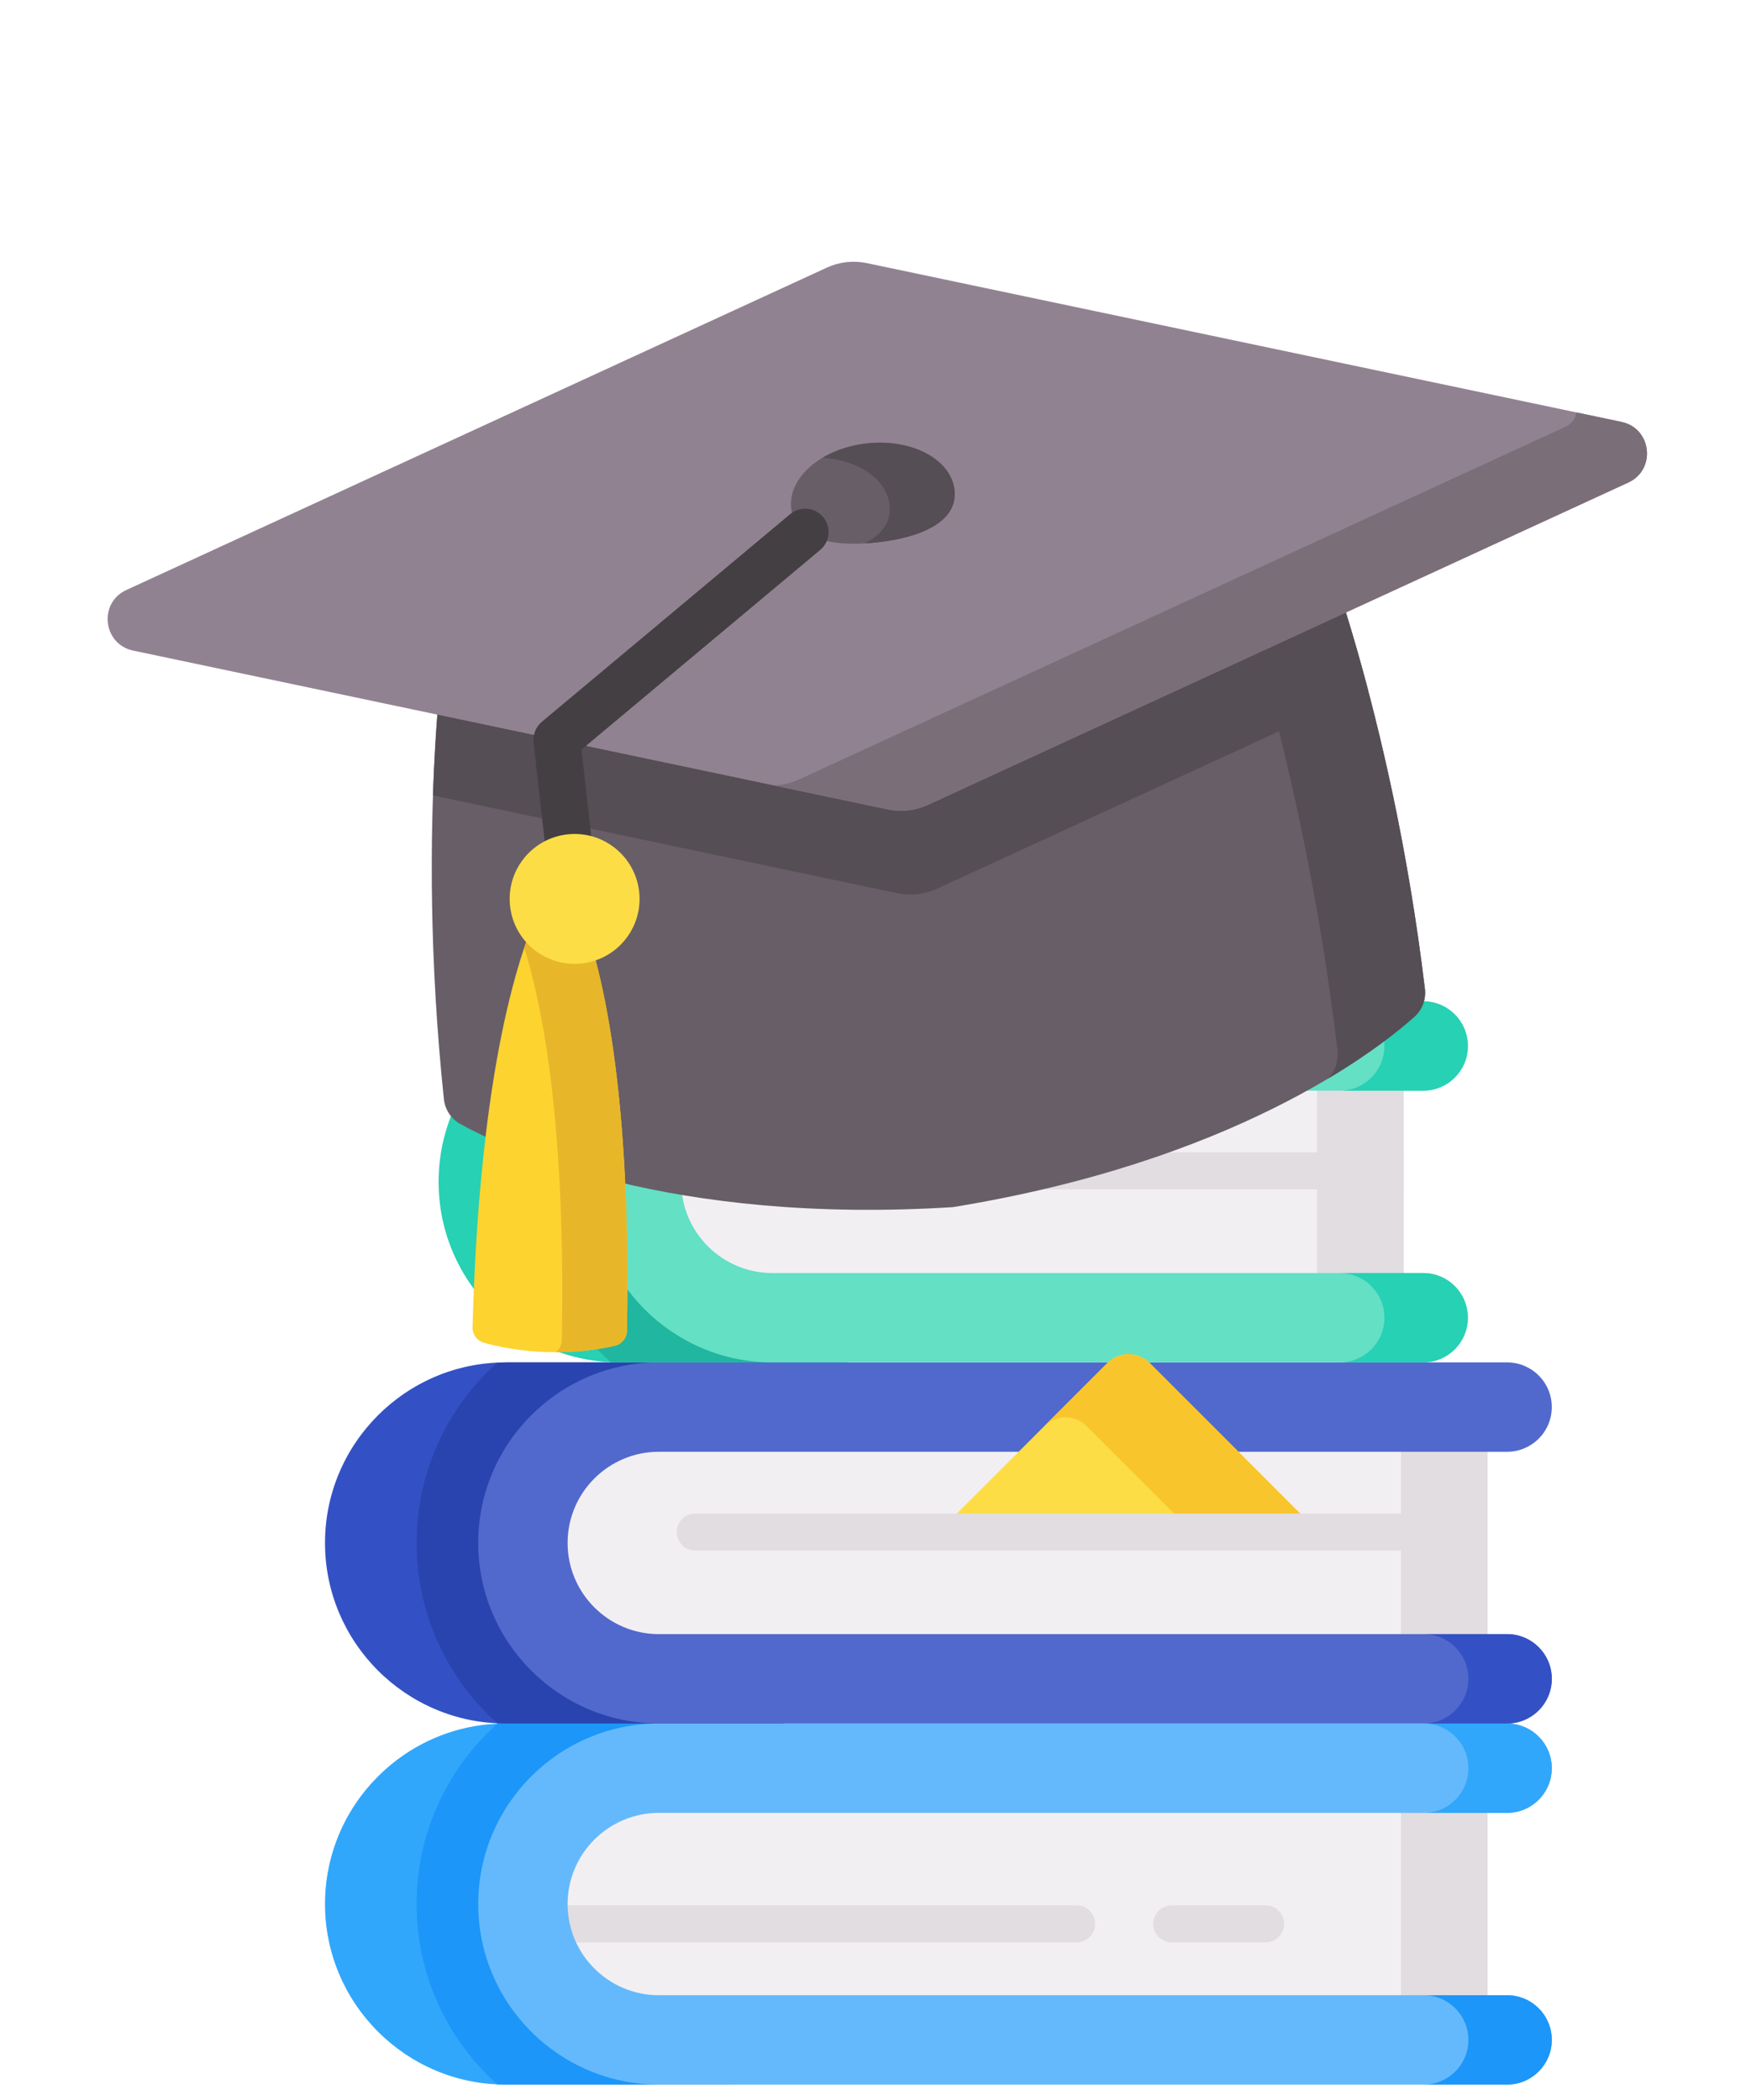 <svg width="69" height="83" viewBox="0 0 69 83" fill="none" xmlns="http://www.w3.org/2000/svg">
<g filter="url(#filter0_di_22_3755)">
<path d="M28.997 61.408H19.979C16.045 61.408 12.844 64.609 12.844 68.543C12.844 72.478 16.045 75.678 19.979 75.678H28.997V61.408Z" fill="#31A7FB"/>
<path d="M29 61.408V75.678H19.982C19.871 75.678 19.761 75.675 19.652 75.67C17.695 73.916 16.463 71.371 16.463 68.543C16.463 65.715 17.695 63.169 19.652 61.416C19.761 61.411 19.871 61.408 19.982 61.408H29Z" fill="#1C96F9"/>
<path d="M58.787 73.636H26.532C23.719 73.636 21.439 71.356 21.439 68.543C21.439 65.73 23.719 63.45 26.532 63.45H58.787V73.636Z" fill="#F2EFF2"/>
<path d="M50.016 70.058H46.303C45.899 70.058 45.571 69.731 45.571 69.327C45.571 68.923 45.899 68.595 46.303 68.595H50.016C50.42 68.595 50.748 68.923 50.748 69.327C50.748 69.731 50.42 70.058 50.016 70.058Z" fill="#E1DDE1"/>
<path d="M42.548 70.058H22.419C22.015 70.058 21.688 69.731 21.688 69.327C21.688 68.923 22.015 68.595 22.419 68.595H42.548C42.952 68.595 43.279 68.923 43.279 69.327C43.279 69.731 42.952 70.058 42.548 70.058Z" fill="#E1DDE1"/>
<path d="M55.364 63.45H58.786V73.636H55.364V63.45Z" fill="#E1DDE1"/>
<path d="M59.56 75.678H26.035C22.1 75.678 18.899 72.477 18.899 68.543C18.899 64.609 22.1 61.408 26.035 61.408H59.56C60.535 61.408 61.325 62.198 61.325 63.174C61.325 64.149 60.535 64.94 59.56 64.94H26.035C24.048 64.94 22.431 66.556 22.431 68.543C22.431 70.53 24.048 72.146 26.035 72.146H59.56C60.535 72.146 61.325 72.937 61.325 73.912C61.325 74.888 60.535 75.678 59.56 75.678Z" fill="#64B9FC"/>
<path d="M61.326 63.174C61.326 64.15 60.535 64.94 59.56 64.94H56.263C57.238 64.94 58.029 64.15 58.029 63.174C58.029 62.199 57.238 61.408 56.263 61.408H59.56C60.535 61.408 61.326 62.199 61.326 63.174Z" fill="#31A7FB"/>
<path d="M61.326 73.912C61.326 74.887 60.535 75.678 59.56 75.678H56.263C57.238 75.678 58.029 74.887 58.029 73.912C58.029 72.937 57.238 72.147 56.263 72.147H59.56C60.535 72.147 61.326 72.937 61.326 73.912Z" fill="#1C96F9"/>
<path d="M30.948 47.137H19.979C16.045 47.137 12.844 50.338 12.844 54.272C12.844 58.206 16.045 61.407 19.979 61.407H30.948V47.137Z" fill="#3351C5"/>
<path d="M30.951 47.137V61.408H19.982C19.871 61.408 19.761 61.405 19.652 61.4C17.695 59.646 16.463 57.1 16.463 54.272C16.463 51.444 17.695 48.898 19.652 47.145C19.761 47.14 19.871 47.137 19.982 47.137H30.951V47.137Z" fill="#2944AE"/>
<path d="M58.787 59.366H26.532C23.719 59.366 21.439 57.085 21.439 54.273C21.439 51.46 23.719 49.18 26.532 49.18H58.787V59.366Z" fill="#F2EFF2"/>
<path d="M55.365 49.18H58.787V59.366H55.365V49.18Z" fill="#E1DDE1"/>
<path d="M59.56 61.407H26.035C22.1 61.407 18.899 58.206 18.899 54.272C18.899 50.338 22.1 47.137 26.035 47.137H59.56C60.535 47.137 61.325 47.927 61.325 48.903C61.325 49.878 60.535 50.669 59.56 50.669H26.035C24.048 50.669 22.431 52.285 22.431 54.272C22.431 56.259 24.048 57.875 26.035 57.875H59.56C60.535 57.875 61.325 58.666 61.325 59.641C61.325 60.617 60.535 61.407 59.56 61.407Z" fill="#5169CD"/>
<path d="M61.326 59.642C61.326 60.616 60.535 61.407 59.56 61.407H56.263C57.238 61.407 58.029 60.616 58.029 59.642C58.029 58.666 57.238 57.876 56.263 57.876H59.56C60.535 57.876 61.326 58.666 61.326 59.642Z" fill="#3351C5"/>
<path d="M33.486 32.866H24.469C20.534 32.866 17.333 36.067 17.333 40.002C17.333 43.936 20.534 47.137 24.469 47.137H33.486V32.866Z" fill="#27D1B3"/>
<path d="M33.485 32.866V47.136H24.468C24.357 47.136 24.247 47.133 24.137 47.129C22.181 45.375 20.948 42.829 20.948 40.001C20.948 37.173 22.18 34.628 24.137 32.874C24.247 32.869 24.357 32.866 24.468 32.866L33.485 32.866Z" fill="#20B69F"/>
<path d="M55.471 45.095H31.02C28.208 45.095 25.927 42.815 25.927 40.002C25.927 37.189 28.208 34.909 31.02 34.909H55.471L55.471 45.095Z" fill="#F2EFF2"/>
<path d="M52.048 34.908H55.471V45.094H52.048V34.908Z" fill="#E1DDE1"/>
<path d="M56.245 47.137H30.523C26.589 47.137 23.388 43.936 23.388 40.002C23.388 36.067 26.589 32.866 30.523 32.866H56.244C57.22 32.866 58.01 33.657 58.01 34.632C58.01 35.608 57.22 36.398 56.244 36.398H30.523C28.536 36.398 26.92 38.015 26.92 40.002C26.92 41.989 28.536 43.605 30.523 43.605H56.244C57.22 43.605 58.01 44.396 58.01 45.371C58.011 46.346 57.22 47.137 56.245 47.137Z" fill="#64E0C4"/>
<path d="M58.009 34.632C58.009 35.608 57.218 36.398 56.243 36.398H52.946C53.921 36.398 54.712 35.608 54.712 34.632C54.712 33.657 53.921 32.866 52.946 32.866H56.243C57.218 32.866 58.009 33.657 58.009 34.632Z" fill="#27D1B3"/>
<path d="M58.008 45.371C58.008 46.346 57.217 47.137 56.242 47.137H52.946C53.92 47.137 54.712 46.346 54.712 45.371C54.712 44.395 53.92 43.605 52.946 43.605H56.242C57.217 43.605 58.008 44.395 58.008 45.371Z" fill="#27D1B3"/>
<path d="M55.471 40.301H38.658C38.254 40.301 37.926 39.974 37.926 39.57C37.926 39.166 38.254 38.838 38.658 38.838H55.471V40.301Z" fill="#E1DDE1"/>
<path d="M35.5 40.301H31.964C31.56 40.301 31.232 39.974 31.232 39.57C31.232 39.166 31.56 38.838 31.964 38.838H35.5C35.904 38.838 36.231 39.166 36.231 39.57C36.231 39.974 35.904 40.301 35.5 40.301Z" fill="#E1DDE1"/>
<path d="M52.114 53.84L45.43 47.157C44.971 46.698 44.227 46.698 43.768 47.157L37.084 53.84H52.114Z" fill="#FDDD45"/>
<path d="M42.935 49.652L47.124 53.84H52.113L45.43 47.157C44.971 46.698 44.227 46.697 43.768 47.156L41.273 49.651C41.732 49.192 42.476 49.193 42.935 49.652Z" fill="#F8C52D"/>
<path d="M58.786 54.572H27.475C27.071 54.572 26.744 54.245 26.744 53.841C26.744 53.437 27.071 53.109 27.475 53.109H58.786V54.572Z" fill="#E1DDE1"/>
<path d="M51.93 13.854L17.703 17.702C17.703 17.702 16.377 25.627 17.542 36.732C17.586 37.147 17.827 37.514 18.193 37.716C20.067 38.75 26.486 41.703 37.652 41.001C48.695 39.206 54.298 34.901 55.896 33.477C56.207 33.2 56.361 32.788 56.312 32.374C54.982 21.287 51.93 13.854 51.93 13.854Z" fill="#685E67"/>
<path d="M56.309 32.374C56.359 32.788 56.205 33.2 55.894 33.478C55.312 33.997 54.199 34.898 52.485 35.92C52.769 35.618 52.906 35.198 52.854 34.771C51.518 23.592 48.648 15.57 48.167 14.277L51.927 13.855C51.927 13.855 54.98 21.287 56.309 32.374Z" fill="#554E55"/>
<path d="M54.066 20.576L37.037 28.414C36.542 28.642 35.986 28.704 35.453 28.592L17.109 24.731C17.258 20.35 17.701 17.702 17.701 17.702L51.928 13.854C51.928 13.854 52.948 16.338 54.066 20.576Z" fill="#554E55"/>
<path d="M32.675 3.871L4.993 16.611C3.882 17.122 4.066 18.755 5.263 19.006L35.082 25.282C35.616 25.394 36.171 25.332 36.667 25.104L64.349 12.364C65.46 11.852 65.276 10.22 64.079 9.968L34.26 3.693C33.726 3.58 33.17 3.643 32.675 3.871Z" fill="#918291"/>
<path d="M64.348 12.364L36.666 25.104C36.171 25.332 35.615 25.395 35.082 25.282L30.578 24.334C30.925 24.322 31.268 24.242 31.587 24.094L61.878 10.154C62.13 10.039 62.267 9.822 62.297 9.593L64.079 9.968C65.276 10.22 65.46 11.853 64.348 12.364Z" fill="#7A6E79"/>
<path d="M37.719 12.663C37.856 13.881 36.466 14.527 34.683 14.727C32.901 14.928 31.402 14.607 31.265 13.388C31.128 12.17 32.462 11.02 34.244 10.819C36.026 10.619 37.583 11.444 37.719 12.663Z" fill="#685E67"/>
<path d="M37.722 12.662C37.859 13.881 36.468 14.527 34.685 14.727C34.51 14.747 34.338 14.761 34.17 14.77C34.838 14.426 35.232 13.926 35.156 13.25C35.041 12.224 33.92 11.477 32.504 11.386C32.989 11.098 33.586 10.893 34.246 10.819C36.029 10.618 37.585 11.445 37.722 12.662Z" fill="#554E55"/>
<path d="M22.963 31.05C22.456 31.107 21.999 30.742 21.942 30.235L21.087 22.633C21.052 22.325 21.175 22.02 21.412 21.821L31.227 13.613C31.617 13.286 32.2 13.338 32.528 13.729C32.855 14.12 32.803 14.703 32.411 15.03L22.978 22.92L23.777 30.029C23.834 30.535 23.47 30.993 22.963 31.05Z" fill="#433F43"/>
<path d="M21.459 28.907C20.532 30.789 18.952 35.464 18.674 45.751C18.666 46.032 18.851 46.283 19.122 46.359C19.633 46.504 20.541 46.705 21.704 46.731C22.866 46.758 23.782 46.599 24.299 46.478C24.574 46.414 24.77 46.172 24.776 45.89C24.968 35.602 23.603 30.86 22.763 28.936L21.459 28.907Z" fill="#FDD330"/>
<path d="M24.777 45.891C24.772 46.172 24.575 46.413 24.302 46.477C23.822 46.59 23.002 46.733 21.963 46.733C22.107 46.622 22.198 46.45 22.202 46.259C22.357 37.954 21.498 33.262 20.719 30.752C20.986 29.954 21.241 29.352 21.461 28.906L22.764 28.936C23.605 30.859 24.97 35.602 24.777 45.891Z" fill="#E7B729"/>
<path d="M22.995 31.37C24.403 31.212 25.417 29.942 25.259 28.533C25.1 27.125 23.83 26.111 22.421 26.269C21.013 26.428 19.999 27.698 20.158 29.107C20.316 30.515 21.586 31.529 22.995 31.37Z" fill="#FDDD45"/>
</g>
<defs>
<filter id="filter0_di_22_3755" x="0.901" y="3.638" width="67.54" height="78.746" filterUnits="userSpaceOnUse" color-interpolation-filters="sRGB">
<feFlood flood-opacity="0" result="BackgroundImageFix"/>
<feColorMatrix in="SourceAlpha" type="matrix" values="0 0 0 0 0 0 0 0 0 0 0 0 0 0 0 0 0 0 127 0" result="hardAlpha"/>
<feOffset dy="3.353"/>
<feGaussianBlur stdDeviation="1.677"/>
<feComposite in2="hardAlpha" operator="out"/>
<feColorMatrix type="matrix" values="0 0 0 0 0 0 0 0 0 0 0 0 0 0 0 0 0 0 0.15 0"/>
<feBlend mode="normal" in2="BackgroundImageFix" result="effect1_dropShadow_22_3755"/>
<feBlend mode="normal" in="SourceGraphic" in2="effect1_dropShadow_22_3755" result="shape"/>
<feColorMatrix in="SourceAlpha" type="matrix" values="0 0 0 0 0 0 0 0 0 0 0 0 0 0 0 0 0 0 127 0" result="hardAlpha"/>
<feOffset dy="3.353"/>
<feGaussianBlur stdDeviation="1.677"/>
<feComposite in2="hardAlpha" operator="arithmetic" k2="-1" k3="1"/>
<feColorMatrix type="matrix" values="0 0 0 0 0 0 0 0 0 0 0 0 0 0 0 0 0 0 0.15 0"/>
<feBlend mode="normal" in2="shape" result="effect2_innerShadow_22_3755"/>
</filter>
</defs>
</svg>
